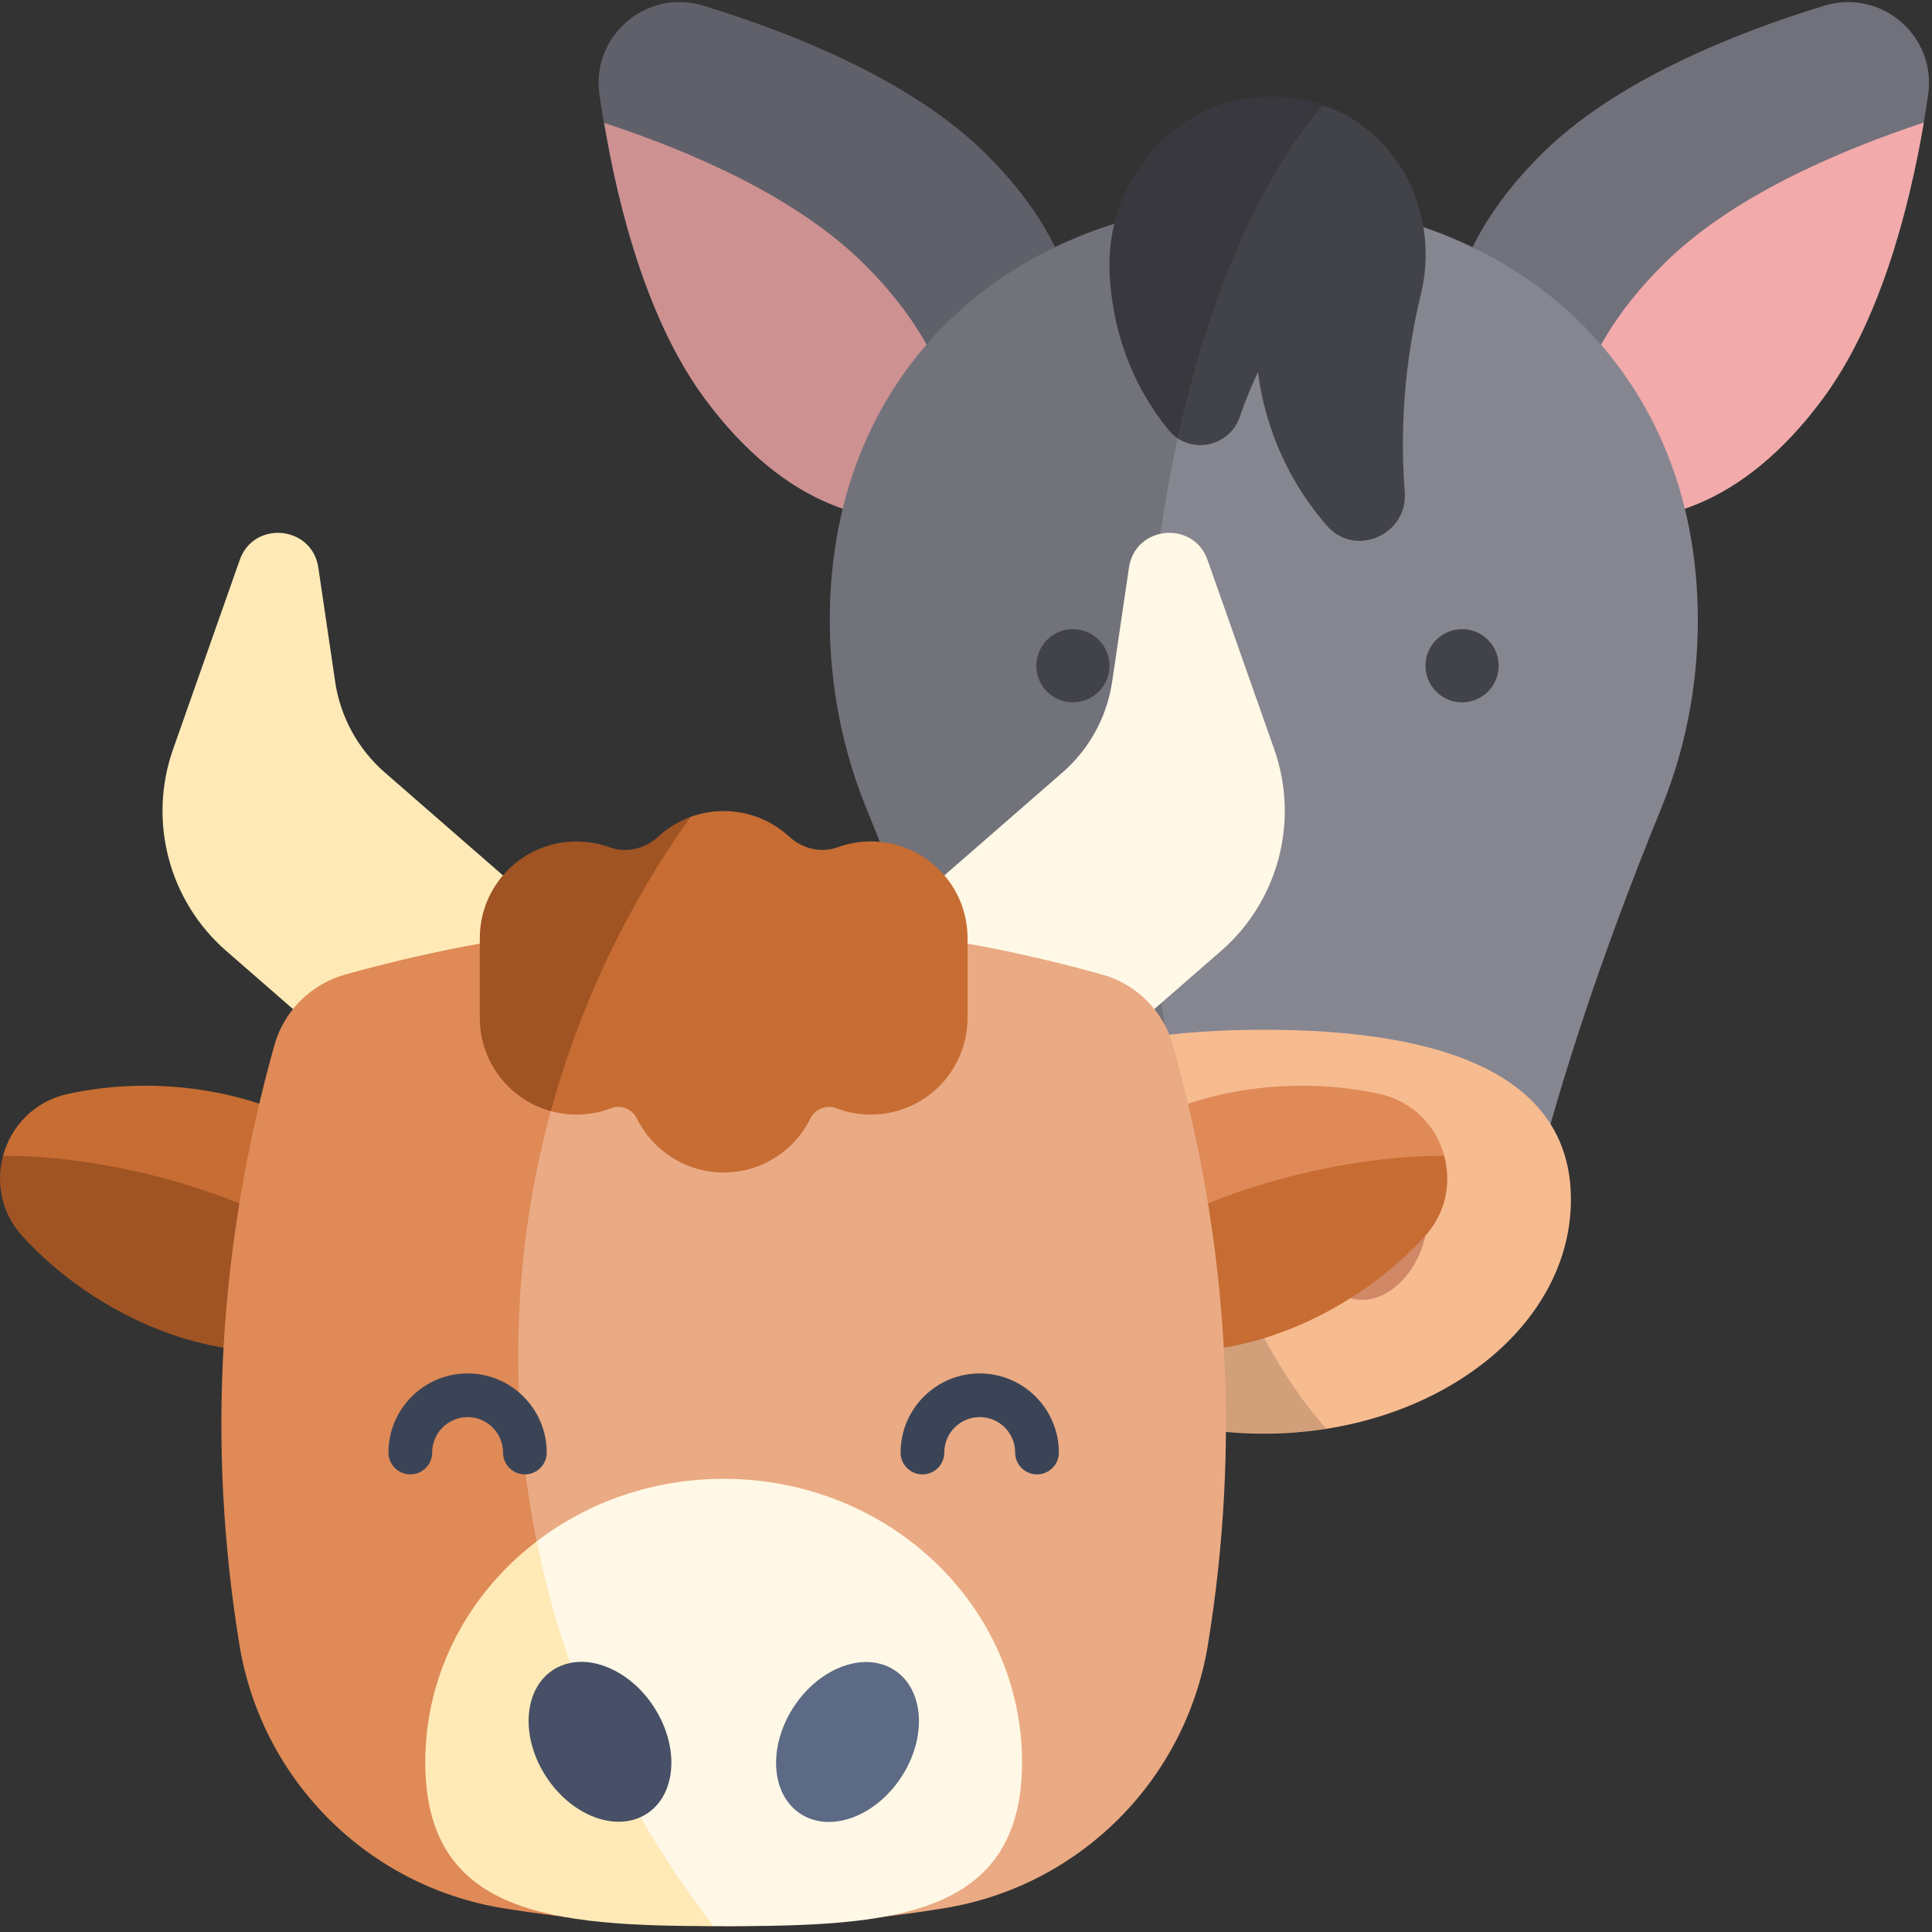 <?xml version="1.0" encoding="UTF-8"?><svg id="Capa_1" xmlns="http://www.w3.org/2000/svg" viewBox="0 0 512 512"><rect x="0" y="0" width="512" height="512" fill="#333333" stroke="none"/><defs><style>.cls-1{fill:#475066;}.cls-2{fill:#5d6a85;}.cls-3{fill:#f2aaaa;}.cls-4{fill:#71717c;}.cls-5{fill:#868691;}.cls-6{isolation:isolate;opacity:.15;}.cls-7{fill:#3b4456;}.cls-8{fill:#424249;}.cls-9{fill:#d08867;}.cls-10{fill:#c76d33;}.cls-11{fill:#eaaa83;}.cls-12{fill:#f7bb90;}.cls-13{fill:#a05423;}.cls-14{fill:#fff8e6;}.cls-15{fill:#ffeab7;}.cls-16{fill:#df8a57;}</style></defs><path class="cls-4" d="M261.64,41.15C242.05,21.45,210.07,8.75,186.39,1.51c-15.08-4.61-29.8,8.03-27.52,23.63,3.58,24.5,11.31,58.03,27.83,80.37,29.89,40.59,65.18,36.54,83.2,21.06s27.35-49.74-8.26-85.42Z"/><path class="cls-6" d="M261.64,41.15C242.05,21.45,210.07,8.75,186.39,1.51c-15.08-4.61-29.8,8.03-27.52,23.63,3.58,24.5,11.31,58.03,27.83,80.37,29.89,40.59,65.18,36.54,83.2,21.06s27.35-49.74-8.26-85.42Z"/><path class="cls-3" d="M250.76,136.21c-18.64,4.55-42.71-1.73-64.06-30.68-14.85-20.16-22.65-49.43-26.56-72.95,22.76,7.48,51.16,19.62,69.16,37.72,24.5,24.5,27.75,48.35,21.46,65.91Z"/><path class="cls-6" d="M250.76,136.21c-18.64,4.55-42.71-1.73-64.06-30.68-14.85-20.16-22.65-49.43-26.56-72.95,22.76,7.48,51.16,19.62,69.16,37.72,24.5,24.5,27.75,48.35,21.46,65.91Z"/><path class="cls-4" d="M408.21,41.15c19.59-19.71,51.57-32.4,75.25-39.64,15.08-4.61,29.8,8.03,27.52,23.63-3.58,24.5-11.31,58.03-27.83,80.37-29.89,40.59-65.18,36.54-83.2,21.06-18.02-15.48-27.35-49.74,8.26-85.42Z"/><path class="cls-3" d="M509.83,32.48c-4.01,23.52-11.81,52.9-26.67,73.06-21.35,28.94-45.42,35.23-64.06,30.68-6.29-17.56-3.03-41.41,21.46-65.91,17.99-18.1,46.39-30.24,69.26-37.83Z"/><path class="cls-5" d="M449.95,164.27c0,17.88-3.48,34.79-9.79,50.13-15.45,37.93-28.93,77.06-38.07,118.13h-134.33c-9.14-41.07-22.62-80.2-38.07-118.13-6.31-15.34-9.79-32.25-9.79-50.13,0-68.73,51.45-110.88,114.97-110.88s115.07,42.15,115.07,110.88Z"/><path class="cls-6" d="M309.18,274.31c3.69,21.57,9.1,41.19,15.72,58.21h-57.12c-2.6-11.6-5.53-23.09-8.78-34.47-8.13-28.72-18.21-56.47-29.27-83.68-6.4-15.28-9.86-32.19-9.86-50.08,0-53.66,31.44-91.16,75.44-105.04,12.03-3.79,24.93-5.75,38.48-5.85-9,17.24-16.37,38.48-21.68,62.65-5.74,26.12-8.89,55.61-8.89,86.72,0,25.26,2.06,49.43,5.96,71.54Z"/><circle class="cls-8" cx="284.33" cy="176.43" r="9.7"/><circle class="cls-8" cx="387.47" cy="176.43" r="9.7"/><path class="cls-8" d="M352.08,28.42c-5.3-2.06-11.12-3.08-17.21-2.84-24.44.99-42.26,23.1-40.79,47.51,1.12,18.64,8.43,32.07,15.66,40.92,5.4,6.61,16.02,4.58,18.8-3.5.27-.79.56-1.6.85-2.4,1.26-3.42,2.61-6.58,3.98-9.49.88,6.84,3.57,20.61,13.47,34.59,1.57,2.22,3.21,4.28,4.86,6.17,7.42,8.47,21.42,2.31,20.57-8.92l-.02-.32c-1.55-20.49.95-38.33,4.32-52.25,4.91-20.3-5.01-41.93-24.48-49.48Z"/><path class="cls-6" d="M350.59,27.93c-6.07,6.94-11.71,15.5-16.8,25.47-9,17.24-16.37,38.48-21.68,62.65-.87-.43-1.73-1.19-2.38-2.06-7.26-8.78-14.53-22.22-15.61-40.87-.33-4.77.11-9.43,1.19-13.87,4.44-18.43,19.84-32.84,39.57-33.71,5.53-.22,10.84.65,15.72,2.38Z"/><path class="cls-12" d="M416.31,317.88c0,34.27-36.44,62.06-81.39,62.06s-81.39-27.78-81.39-62.06,36.44-44.99,81.39-44.99,81.39,10.72,81.39,44.99Z"/><ellipse class="cls-9" cx="364.21" cy="326.6" rx="18.48" ry="13.25" transform="translate(-72.8 546.48) rotate(-68.59)"/><ellipse class="cls-9" cx="305.81" cy="326.27" rx="13.25" ry="18.48" transform="translate(-97.99 134.13) rotate(-21.41)"/><path class="cls-6" d="M351.46,378.59c-5.31.87-10.95,1.3-16.58,1.3-44.88,0-81.3-27.75-81.3-62,0-7.8,1.84-14.31,5.42-19.84,8.56-13.87,26.99-21.03,50.19-23.74,3.69,21.57,9.1,41.19,15.72,58.21,7.37,18.97,16.37,34.69,26.56,46.07Z"/><path class="cls-10" d="M79.03,326.29l5.49-17.33c1.48-4.68-.61-9.77-4.99-11.99-16.72-8.48-39.69-11.81-61.5-7.08-8.99,1.95-15.11,8.62-17.22,16.4l36.6,30.82,41.62-10.82Z"/><path class="cls-16" d="M304.53,326.29l-5.49-17.33c-1.48-4.68.61-9.77,4.99-11.99,16.72-8.48,39.69-11.81,61.5-7.08,8.99,1.95,15.11,8.62,17.22,16.4l-34.32,27.81-43.91-7.81Z"/><path class="cls-13" d="M71.39,350.41l7.64-24.12c-10.85-6.04-24.4-11.32-39.46-15.02-13.79-3.38-27.08-4.99-38.75-4.98-1.94,7.15-.5,15.23,5.23,21.45,15.11,16.42,35.82,26.91,54.37,29.59,4.86.7,9.5-2.25,10.98-6.93Z"/><path class="cls-10" d="M312.16,350.41l-7.64-24.12c10.85-6.04,24.4-11.32,39.46-15.02,13.79-3.38,27.08-4.99,38.75-4.98,1.94,7.15.5,15.23-5.23,21.45-15.11,16.42-35.82,26.91-54.37,29.59-4.86.7-9.5-2.25-10.98-6.93h0Z"/><path class="cls-15" d="M88.82,180.65l-4.46-30.23c-1.64-11.13-17.1-12.62-20.83-2.01l-17.67,50.17c-6.69,19.01-1.11,40.18,14.09,53.42l53.03,46.2c5.44,4.74,13.1,5.97,19.75,3.18l2.86-1.2c12.84-5.39,22.27-16.69,25.26-30.29l.15-.69c1.49-6.76-.83-13.79-6.05-18.34l-52.97-46.14c-7.12-6.2-11.79-14.74-13.17-24.08h0Z"/><path class="cls-14" d="M294.73,180.65l4.46-30.23c1.64-11.13,17.1-12.62,20.83-2.01l17.67,50.17c6.69,19.01,1.11,40.18-14.09,53.42l-53.03,46.2c-5.44,4.74-13.1,5.97-19.75,3.18l-2.86-1.2c-12.84-5.39-22.27-16.69-25.26-30.29l-.15-.69c-1.49-6.76.83-13.79,6.05-18.34l52.97-46.14c7.12-6.2,11.79-14.74,13.17-24.08h0Z"/><path class="cls-11" d="M165.33,245.22c42.25-3.12,84.51,1.23,126.76,13.05,9.1,2.55,16.22,9.66,18.77,18.77,14.81,52.95,17.9,105.89,9.25,158.84-5.85,35.82-33.98,63.96-69.8,69.8-19.51,3.18-39.02,4.78-58.53,4.78l-55.67-19.18-46.71-127.31,23.29-86.76,52.63-32Z"/><path class="cls-16" d="M137.32,359.35c0-41.19,10.13-80.01,28.01-114.13-24.62,1.82-49.24,6.16-73.86,13.05-9.1,2.55-16.22,9.66-18.77,18.77-14.81,52.95-17.9,105.89-9.25,158.84,5.85,35.82,33.98,63.96,69.8,69.8,18.62,3.04,37.24,4.61,55.86,4.75-32.45-41.71-51.79-94.13-51.79-151.08h0Z"/><path class="cls-10" d="M145.98,294.46c2.16.59,4.44.91,6.8.91,3.21,0,6.28-.59,9.11-1.67,2.64-1,5.63.15,6.88,2.68,4.17,8.49,12.91,14.34,23.01,14.34s18.84-5.85,23.01-14.34c1.24-2.53,4.24-3.69,6.88-2.68,2.83,1.08,5.9,1.67,9.11,1.67,14.16,0,25.63-11.48,25.63-25.63v-21.12c0-14.16-11.48-25.63-25.63-25.63-3.08,0-6.04.54-8.77,1.54-4.44,1.62-9.39.4-12.87-2.81-4.57-4.21-10.66-6.78-17.36-6.78-3.1,0-6.06.55-8.81,1.56l-17.06,13.78-27.79,44.11,7.86,20.07Z"/><path class="cls-13" d="M182.97,216.51c-3.2,1.17-6.1,2.95-8.55,5.22-3.48,3.21-8.42,4.43-12.87,2.81-2.74-1-5.69-1.54-8.77-1.54-14.16,0-25.63,11.48-25.63,25.63v21.12c0,11.8,7.98,21.74,18.84,24.72,7.72-28.34,20.37-54.66,36.99-77.95h0Z"/><path class="cls-14" d="M142.22,408.47c13.56-10.36,30.79-16.57,49.55-16.57,43.68,0,79.08,33.62,79.08,75.09s-35.41,43.46-79.08,43.46c-.89,0-1.78,0-2.66,0l-38.2-10.88-19-64.84,10.31-26.26Z"/><path class="cls-15" d="M142.23,408.48c-18.01,13.76-29.53,34.86-29.53,58.52,0,40.63,33.99,43.36,76.44,43.45-22.88-29.39-39.24-64.11-46.9-101.98h0Z"/><ellipse class="cls-2" cx="224.6" cy="461.67" rx="22.75" ry="17.02" transform="translate(-284.59 395.99) rotate(-56.71)"/><path class="cls-1" d="M173.24,452.26c-5.66-8.62-14.72-13.08-22.14-11.56h0c-1.62.34-3.16.95-4.57,1.88-7.86,5.16-8.63,17.85-1.74,28.35,6.4,9.75,17.16,14.18,24.95,10.64h0c.6-.27,1.18-.59,1.74-.96,7.86-5.16,8.63-17.85,1.74-28.35h0Z"/><path class="cls-7" d="M139.1,390.73c-3.2,0-5.79-2.59-5.79-5.79,0-5.18-4.21-9.39-9.39-9.39s-9.39,4.21-9.39,9.39c0,3.2-2.59,5.79-5.79,5.79s-5.79-2.59-5.79-5.79c0-11.56,9.41-20.97,20.97-20.97s20.97,9.41,20.97,20.97c0,3.2-2.59,5.79-5.79,5.79Z"/><path class="cls-7" d="M274.82,390.73c-3.2,0-5.79-2.59-5.79-5.79,0-5.18-4.21-9.39-9.39-9.39s-9.39,4.21-9.39,9.39c0,3.2-2.59,5.79-5.79,5.79s-5.79-2.59-5.79-5.79c0-11.56,9.41-20.97,20.97-20.97s20.97,9.41,20.97,20.97c0,3.2-2.59,5.79-5.79,5.79Z"/></svg>